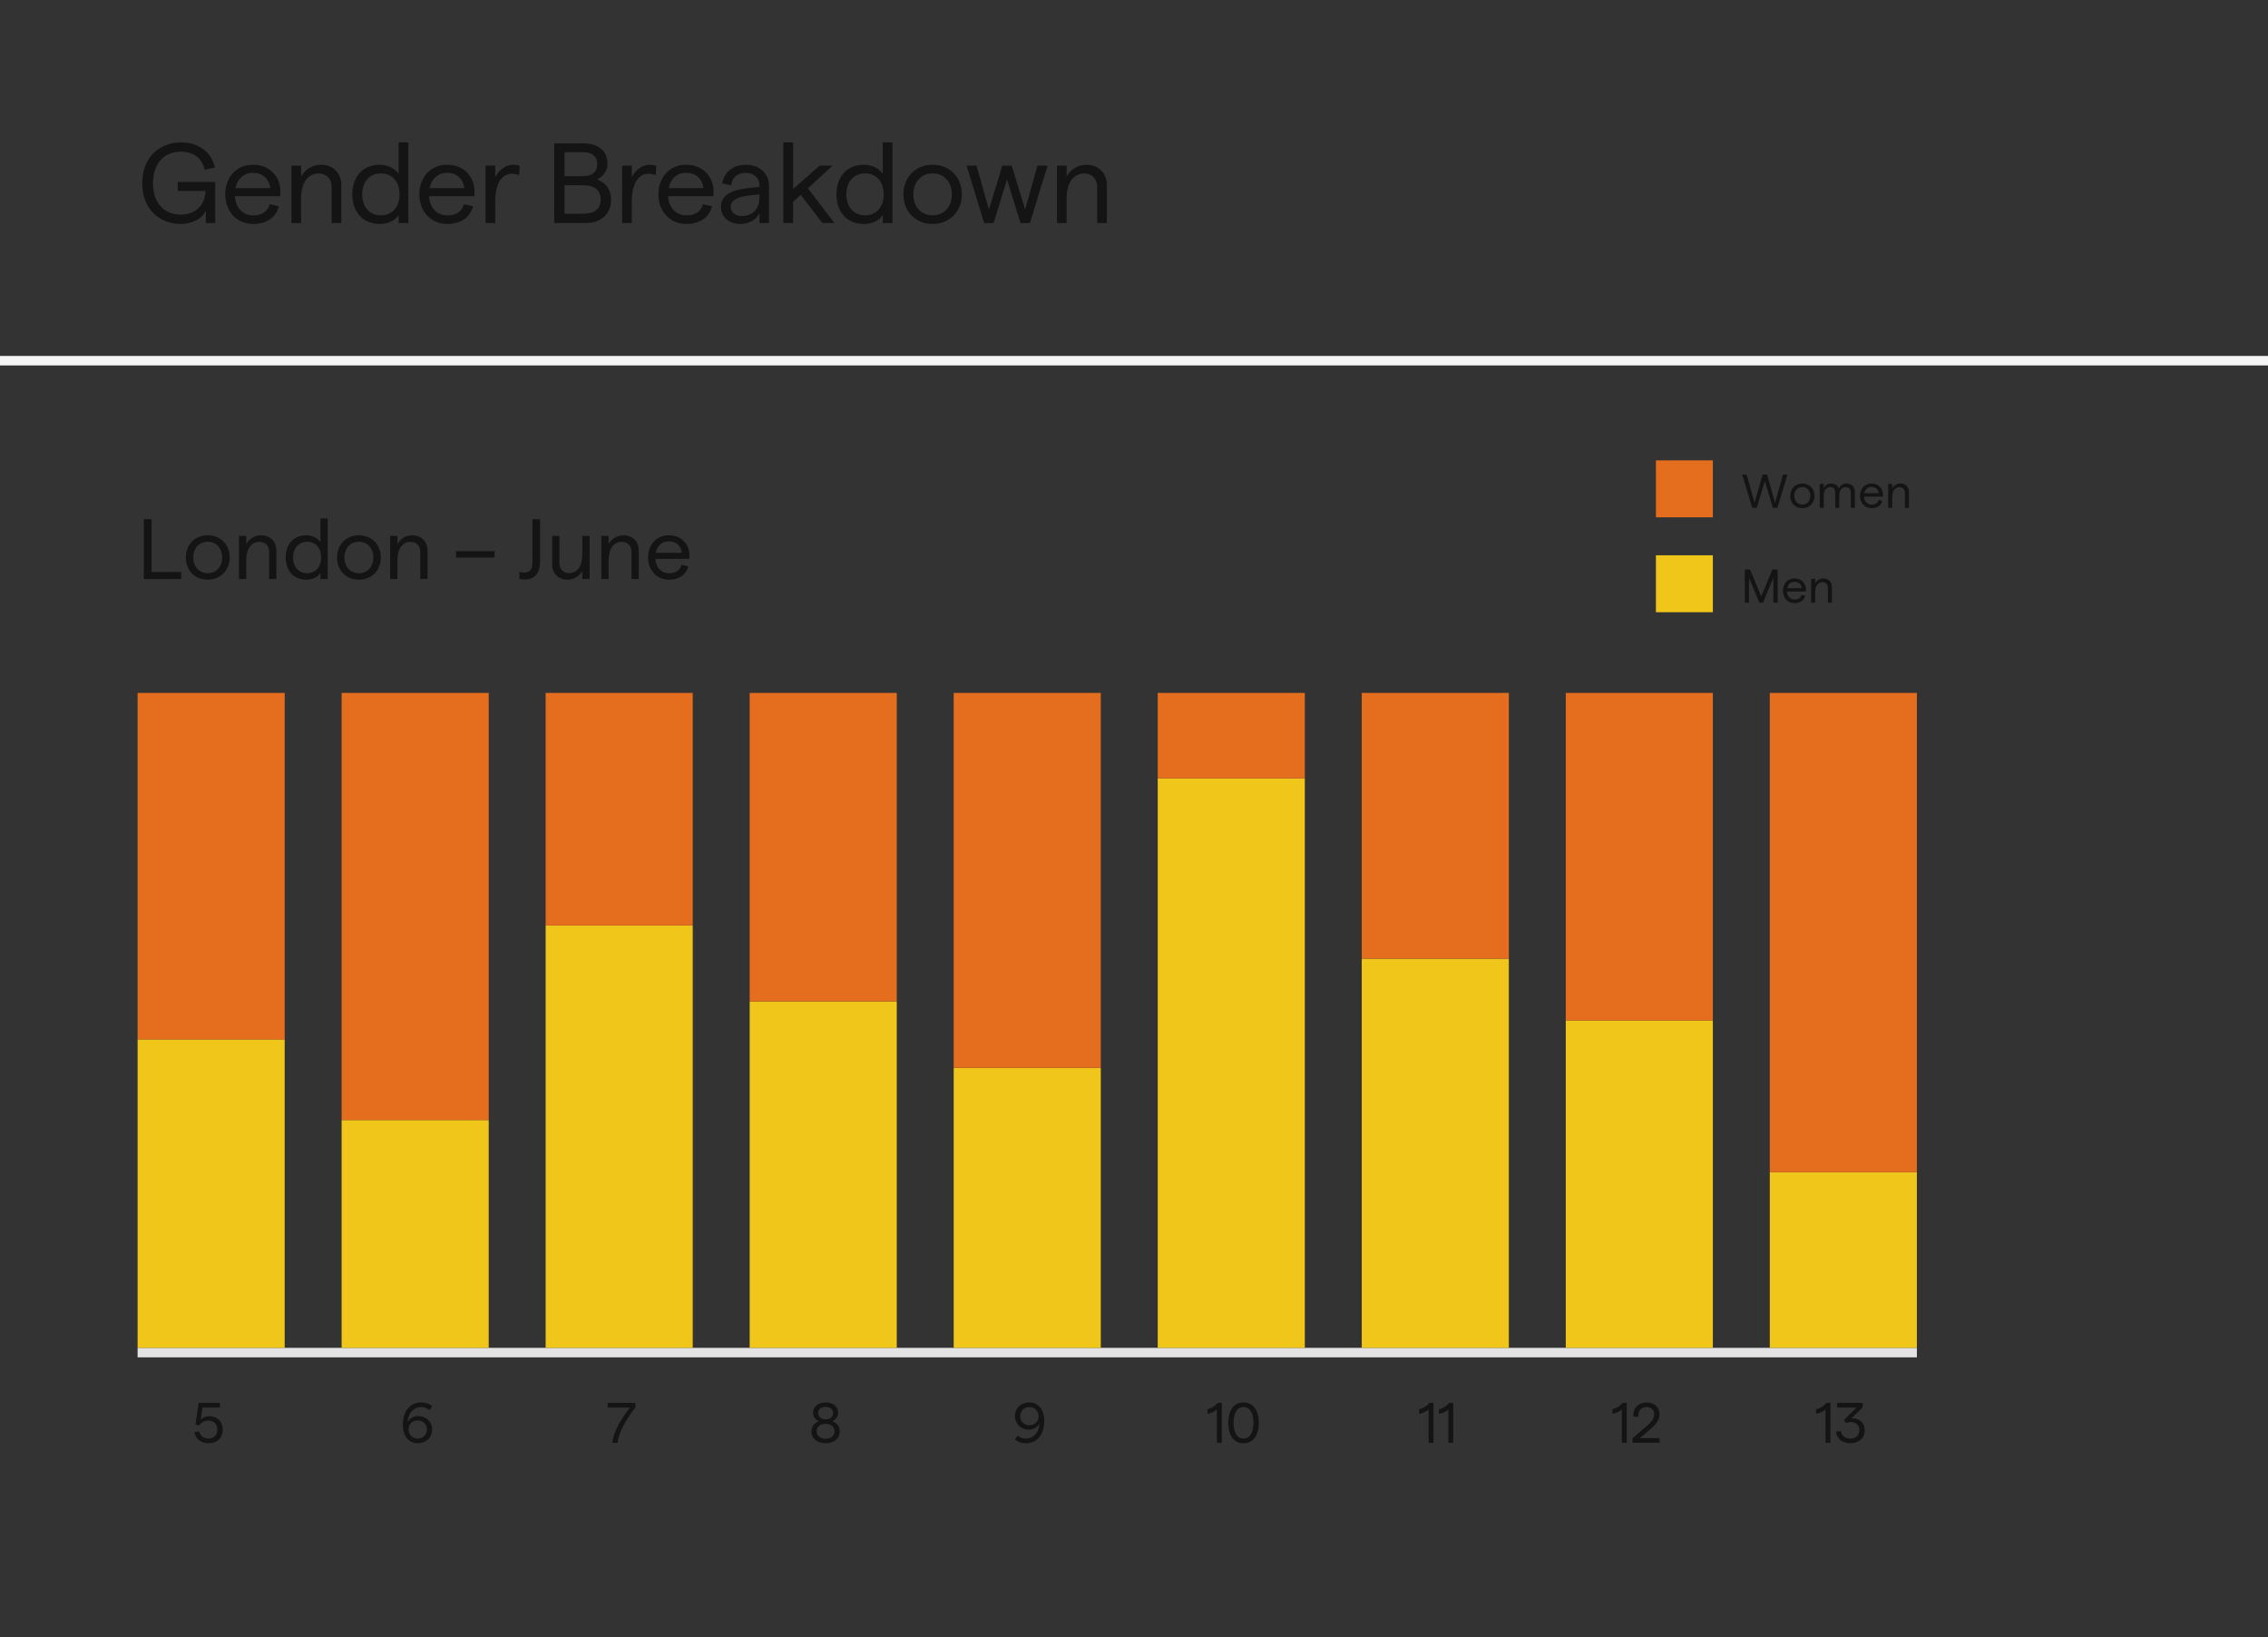 <svg xmlns="http://www.w3.org/2000/svg" width="478" height="345" viewBox="0 0 478 345"><rect x="0" y="0" width="478" height="345" fill="#333333" stroke="none"/><g fill="none" fill-rule="evenodd"><g fill="#141414" fill-rule="nonzero" transform="translate(30.314 109.256)"><polygon points="0 12.744 7.884 12.744 7.884 11.268 1.638 11.268 1.638 .144 0 .144"/><path d="M13.464 12.888C16.146 12.888 18.09 10.926 18.09 8.208 18.09 5.49 16.146 3.528 13.464 3.528 10.764 3.528 8.856 5.49 8.856 8.208 8.856 10.926 10.764 12.888 13.464 12.888ZM10.422 8.208C10.422 6.264 11.646 4.896 13.464 4.896 15.282 4.896 16.506 6.264 16.506 8.208 16.506 10.152 15.282 11.52 13.464 11.52 11.646 11.52 10.422 10.152 10.422 8.208ZM20.052 12.744 21.582 12.744 21.582 8.766C21.582 6.372 22.662 4.914 24.354 4.914 25.632 4.914 26.406 5.796 26.406 7.02L26.406 12.744 27.936 12.744 27.936 6.732C27.936 4.806 26.586 3.528 24.696 3.528 23.31 3.528 22.212 4.302 21.582 5.382L21.582 3.672 20.052 3.672 20.052 12.744ZM34.272 12.888C35.604 12.888 36.81 12.258 37.224 11.43L37.224 12.744 38.754 12.744 38.754 0 37.224 0 37.224 4.968C36.648 4.122 35.46 3.528 34.254 3.528 31.446 3.528 29.898 5.544 29.898 8.208 29.898 10.872 31.446 12.888 34.272 12.888ZM31.464 8.208C31.464 6.21 32.634 4.896 34.416 4.896 36.198 4.896 37.368 6.21 37.368 8.208 37.368 10.206 36.198 11.52 34.416 11.52 32.634 11.52 31.464 10.206 31.464 8.208ZM45.324 12.888C48.006 12.888 49.95 10.926 49.95 8.208 49.95 5.49 48.006 3.528 45.324 3.528 42.624 3.528 40.716 5.49 40.716 8.208 40.716 10.926 42.624 12.888 45.324 12.888ZM42.282 8.208C42.282 6.264 43.506 4.896 45.324 4.896 47.142 4.896 48.366 6.264 48.366 8.208 48.366 10.152 47.142 11.52 45.324 11.52 43.506 11.52 42.282 10.152 42.282 8.208ZM51.912 12.744 53.442 12.744 53.442 8.766C53.442 6.372 54.522 4.914 56.214 4.914 57.492 4.914 58.266 5.796 58.266 7.02L58.266 12.744 59.796 12.744 59.796 6.732C59.796 4.806 58.446 3.528 56.556 3.528 55.17 3.528 54.072 4.302 53.442 5.382L53.442 3.672 51.912 3.672 51.912 12.744Z"/><polygon points="65.808 8.226 73.944 8.226 73.944 6.876 65.808 6.876"/><path d="M79.164 11.25 79.164 12.708C79.452 12.78 79.92 12.852 80.28 12.852 82.188 12.852 83.502 11.7 83.502 9.126L83.502.144 81.9.144 81.9 9.18C81.9 10.818 81.324 11.394 80.1 11.394 79.794 11.394 79.434 11.34 79.164 11.25ZM93.942 3.672 92.412 3.672 92.412 7.65C92.412 10.044 91.332 11.502 89.64 11.502 88.362 11.502 87.588 10.62 87.588 9.396L87.588 3.672 86.058 3.672 86.058 9.684C86.058 11.61 87.408 12.888 89.298 12.888 90.684 12.888 91.782 12.114 92.412 11.034L92.412 12.744 93.942 12.744 93.942 3.672ZM96.426 12.744 97.956 12.744 97.956 8.766C97.956 6.372 99.036 4.914 100.728 4.914 102.006 4.914 102.78 5.796 102.78 7.02L102.78 12.744 104.31 12.744 104.31 6.732C104.31 4.806 102.96 3.528 101.07 3.528 99.684 3.528 98.586 4.302 97.956 5.382L97.956 3.672 96.426 3.672 96.426 12.744ZM106.272 8.208C106.272 10.782 107.982 12.888 110.7 12.888 112.788 12.888 114.3 11.862 114.75 10.098L113.31 9.756C113.04 10.89 112.086 11.538 110.7 11.538 109.062 11.538 107.91 10.332 107.802 8.496L114.966 8.496C114.984 8.334 115.002 8.01 115.002 7.794 115.002 5.454 113.346 3.528 110.664 3.528 107.928 3.528 106.272 5.634 106.272 8.208ZM107.892 7.218C108.198 5.706 109.242 4.806 110.664 4.806 112.266 4.806 113.238 5.832 113.382 7.218L107.892 7.218Z"/></g><path fill="#141414" fill-rule="nonzero" d="M3.024,8.496 C4.812,8.496 5.964,7.356 5.964,5.616 C5.964,3.924 4.8,2.796 3.06,2.796 C2.448,2.796 1.764,3.084 1.332,3.492 L1.692,0.972 L5.364,0.972 L5.364,0 L0.888,0 L0.228,4.572 L1.02,4.74 C1.44,4.104 2.076,3.732 2.88,3.732 C4.092,3.732 4.836,4.452 4.836,5.616 C4.836,6.756 4.116,7.512 3,7.512 C1.944,7.512 1.176,6.924 1.02,6 L0,6.18 C0.216,7.584 1.404,8.496 3.024,8.496 Z" transform="translate(40.976 295.6)"/><path fill="#141414" fill-rule="nonzero" d="M3.204,2.868 C2.268,2.868 1.404,3.36 1.02,4.128 C1.056,2.304 2.256,0.972 3.876,0.972 C4.512,0.972 5.124,1.188 5.628,1.62 L6.18,0.768 C5.544,0.264 4.728,0 3.888,0 C1.632,0 0,1.668 0,4.752 C0,7.08 1.248,8.592 3.12,8.592 C4.896,8.592 6.168,7.404 6.168,5.724 C6.168,4.068 4.932,2.868 3.204,2.868 Z M3.132,7.608 C2.004,7.608 1.2,6.804 1.2,5.688 C1.2,4.584 2.004,3.792 3.132,3.792 C4.26,3.792 5.064,4.584 5.064,5.688 C5.052,6.804 4.26,7.608 3.132,7.608 Z" transform="translate(84.904 295.504)"/><path fill="#141414" fill-rule="nonzero" d="M0.984,8.4 L2.1,8.4 C2.304,6.12 3.936,3.432 5.844,0.972 L5.844,0 L0,0 L0,0.972 L4.716,0.972 C2.856,3.288 1.26,5.988 0.984,8.4 Z" transform="translate(128.072 295.6)"/><path fill="#141414" fill-rule="nonzero" d="M3.012,8.592 C4.752,8.592 5.976,7.608 5.976,6.084 C5.976,5.1 5.352,4.272 4.392,3.972 C5.136,3.648 5.628,2.952 5.628,2.208 C5.628,0.9 4.584,0 3.012,0 C1.392,0 0.348,0.9 0.348,2.208 C0.348,2.952 0.84,3.636 1.584,3.972 C0.624,4.272 0,5.1 0,6.084 C0,7.608 1.224,8.592 3.012,8.592 Z M3.012,3.564 C2.052,3.564 1.428,3.048 1.416,2.244 C1.404,1.44 2.028,0.924 3.012,0.924 C3.948,0.924 4.572,1.44 4.56,2.244 C4.548,3.048 3.936,3.564 3.012,3.564 Z M3,7.644 C1.848,7.644 1.104,7.02 1.104,6.072 C1.104,5.124 1.848,4.5 3,4.5 C4.14,4.5 4.872,5.124 4.872,6.072 C4.872,7.02 4.14,7.644 3,7.644 Z" transform="translate(171.012 295.504)"/><path fill="#141414" fill-rule="nonzero" d="M2.976,5.724 C3.912,5.724 4.776,5.232 5.16,4.464 C5.124,6.288 3.924,7.608 2.304,7.608 C1.668,7.608 1.056,7.404 0.552,6.972 L0,7.824 C0.636,8.328 1.452,8.592 2.292,8.592 C4.548,8.592 6.18,6.924 6.18,3.84 C6.18,1.512 4.932,0 3.06,0 C1.284,0 0.012,1.188 0.012,2.868 C0.012,4.524 1.248,5.724 2.976,5.724 Z M3.048,0.972 C4.176,0.972 4.98,1.788 4.98,2.904 C4.98,4.008 4.176,4.8 3.048,4.8 C1.92,4.8 1.116,4.008 1.116,2.904 C1.128,1.788 1.92,0.972 3.048,0.972 Z" transform="translate(213.904 295.504)"/><path fill="#141414" fill-rule="nonzero" d="M1.992 8.496 3.024 8.496 3.024.096 2.16.096C1.572.816.84 1.248 0 1.428L0 2.4C.792 2.256 1.416 1.992 1.992 1.464L1.992 8.496ZM7.608 8.592C9.696 8.592 10.824 6.876 10.824 4.296 10.824 1.716 9.696 0 7.608 0 5.496 0 4.392 1.716 4.392 4.296 4.392 6.876 5.496 8.592 7.608 8.592ZM7.608 7.608C6.228 7.608 5.508 6.312 5.508 4.296 5.508 2.28 6.228.972 7.608.972 8.964.972 9.696 2.28 9.696 4.296 9.696 6.312 8.964 7.608 7.608 7.608Z" transform="translate(254.48 295.504)"/><path fill="#141414" fill-rule="nonzero" d="M1.992 8.4 3.024 8.4 3.024 0 2.16 0C1.572.72.84 1.152 0 1.332L0 2.304C.792 2.16 1.416 1.896 1.992 1.368L1.992 8.4ZM6.156 8.4 7.188 8.4 7.188 0 6.324 0C5.736.72 5.004 1.152 4.164 1.332L4.164 2.304C4.956 2.16 5.58 1.896 6.156 1.368L6.156 8.4Z" transform="translate(299.1 295.6)"/><path fill="#141414" fill-rule="nonzero" d="M1.992 8.4 3.024 8.4 3.024 0 2.16 0C1.572.72.84 1.152 0 1.332L0 2.304C.792 2.16 1.416 1.896 1.992 1.368L1.992 8.4ZM7.2 8.496C9.048 8.496 10.248 7.404 10.248 5.784 10.248 4.128 9.072 3.12 7.416 3.276L9.804.948 9.804 0 4.44 0 4.44.972 8.52.972 5.868 3.6 6.336 4.296C6.6 4.128 6.948 4.032 7.26 4.032 8.424 4.032 9.12 4.668 9.12 5.76 9.12 6.816 8.364 7.512 7.2 7.512 6.132 7.512 5.352 6.888 5.232 5.916L4.2 6.072C4.356 7.536 5.544 8.496 7.2 8.496Z" transform="translate(382.756 295.6)"/><path fill="#141414" fill-rule="nonzero" d="M1.992 8.496 3.024 8.496 3.024.096 2.16.096C1.572.816.84 1.248 0 1.428L0 2.4C.792 2.256 1.416 1.992 1.992 1.464L1.992 8.496ZM4.26 8.496 9.936 8.496 9.936 7.512 5.796 7.512 8.076 5.568C9.372 4.476 9.936 3.54 9.936 2.52 9.936.996 8.856 0 7.2 0 5.448 0 4.296 1.212 4.428 2.976L5.484 3.048C5.364 1.8 6.024.972 7.2.972 8.184.972 8.808 1.584 8.808 2.52 8.808 3.276 8.388 3.972 7.404 4.824L4.248 7.548 4.26 8.496Z" transform="translate(339.822 295.504)"/><rect width="375" height="2" x="29" y="284" fill="#E3E3E3"/><rect width="31" height="65" x="29" y="219" fill="#F0C61A"/><rect width="31" height="73" x="29" y="146" fill="#E56D1E"/><rect width="31" height="48" x="72" y="236" fill="#F0C61A"/><rect width="31" height="90" x="72" y="146" fill="#E56D1E"/><rect width="31" height="89" x="115" y="195" fill="#F0C61A"/><rect width="31" height="49" x="115" y="146" fill="#E56D1E"/><rect width="31" height="73" x="158" y="211" fill="#F0C61A"/><rect width="31" height="65" x="158" y="146" fill="#E56D1E"/><rect width="31" height="59" x="201" y="225" fill="#F0C61A"/><rect width="31" height="79" x="201" y="146" fill="#E56D1E"/><rect width="31" height="120" x="244" y="164" fill="#F0C61A"/><rect width="31" height="18" x="244" y="146" fill="#E56D1E"/><rect width="31" height="82" x="287" y="202" fill="#F0C61A"/><rect width="31" height="56" x="287" y="146" fill="#E56D1E"/><rect width="31" height="69" x="330" y="215" fill="#F0C61A"/><rect width="31" height="69" x="330" y="146" fill="#E56D1E"/><rect width="31" height="37" x="373" y="247" fill="#F0C61A"/><rect width="31" height="101" x="373" y="146" fill="#E56D1E"/><g fill="#141414" fill-rule="nonzero" transform="translate(29.984 30.008)"><path d="M8.088 17.184C10.464 17.184 12.624 16.104 13.392 14.4L13.392 16.992 15.384 16.992 15.384 8.328 7.464 8.328 7.464 10.224 13.32 10.224C13.248 13.176 11.256 15.216 8.112 15.216 4.728 15.216 2.256 12.864 2.256 8.592 2.256 4.32 4.728 1.944 8.136 1.944 10.8 1.944 12.672 3.384 13.152 5.76L15.312 5.304C14.64 2.064 11.88 0 8.136 0 3.936 0 0 2.856 0 8.592 0 14.328 3.912 17.184 8.088 17.184ZM17.484 10.944C17.484 14.376 19.764 17.184 23.388 17.184 26.172 17.184 28.188 15.816 28.788 13.464L26.868 13.008C26.508 14.52 25.236 15.384 23.388 15.384 21.204 15.384 19.668 13.776 19.524 11.328L29.076 11.328C29.1 11.112 29.124 10.68 29.124 10.392 29.124 7.272 26.916 4.704 23.34 4.704 19.692 4.704 17.484 7.512 17.484 10.944ZM19.644 9.624C20.052 7.608 21.444 6.408 23.34 6.408 25.476 6.408 26.772 7.776 26.964 9.624L19.644 9.624ZM31.44 16.992 33.48 16.992 33.48 11.688C33.48 8.496 34.92 6.552 37.176 6.552 38.88 6.552 39.912 7.728 39.912 9.36L39.912 16.992 41.952 16.992 41.952 8.976C41.952 6.408 40.152 4.704 37.632 4.704 35.784 4.704 34.32 5.736 33.48 7.176L33.48 4.896 31.44 4.896 31.44 16.992ZM50.1 17.184C51.876 17.184 53.484 16.344 54.036 15.24L54.036 16.992 56.076 16.992 56.076 0 54.036 0 54.036 6.624C53.268 5.496 51.684 4.704 50.076 4.704 46.332 4.704 44.268 7.392 44.268 10.944 44.268 14.496 46.332 17.184 50.1 17.184ZM46.356 10.944C46.356 8.28 47.916 6.528 50.292 6.528 52.668 6.528 54.228 8.28 54.228 10.944 54.228 13.608 52.668 15.36 50.292 15.36 47.916 15.36 46.356 13.608 46.356 10.944ZM58.392 10.944C58.392 14.376 60.672 17.184 64.296 17.184 67.08 17.184 69.096 15.816 69.696 13.464L67.776 13.008C67.416 14.52 66.144 15.384 64.296 15.384 62.112 15.384 60.576 13.776 60.432 11.328L69.984 11.328C70.008 11.112 70.032 10.68 70.032 10.392 70.032 7.272 67.824 4.704 64.248 4.704 60.6 4.704 58.392 7.512 58.392 10.944ZM60.552 9.624C60.96 7.608 62.352 6.408 64.248 6.408 66.384 6.408 67.68 7.776 67.872 9.624L60.552 9.624ZM79.428 6.888 79.548 4.92C79.14 4.776 78.66 4.704 78.156 4.704 76.668 4.704 75.084 5.808 74.388 7.344L74.388 4.896 72.348 4.896 72.348 16.992 74.388 16.992 74.388 12.384C74.388 8.448 75.948 6.6 77.868 6.6 78.396 6.6 78.972 6.696 79.428 6.888ZM86.82 16.992 93.276 16.992C96.732 16.992 98.796 15.12 98.796 12.096 98.796 9.744 97.548 8.4 95.844 7.8 96.972 7.32 98.052 6.072 98.052 4.512 98.052 1.776 96.084.192 92.916.192L86.82.192 86.82 16.992ZM89.004 15.024 89.004 9.024 92.916 9.024C95.364 9.024 96.612 10.08 96.612 12.048 96.612 13.992 95.364 15.024 92.916 15.024L89.004 15.024ZM89.004 7.104 89.004 2.064 92.82 2.064C94.812 2.064 95.892 2.904 95.892 4.584 95.892 6.264 94.812 7.104 92.82 7.104L89.004 7.104ZM108.216 6.888 108.336 4.92C107.928 4.776 107.448 4.704 106.944 4.704 105.456 4.704 103.872 5.808 103.176 7.344L103.176 4.896 101.136 4.896 101.136 16.992 103.176 16.992 103.176 12.384C103.176 8.448 104.736 6.6 106.656 6.6 107.184 6.6 107.76 6.696 108.216 6.888ZM108.78 10.944C108.78 14.376 111.06 17.184 114.684 17.184 117.468 17.184 119.484 15.816 120.084 13.464L118.164 13.008C117.804 14.52 116.532 15.384 114.684 15.384 112.5 15.384 110.964 13.776 110.82 11.328L120.372 11.328C120.396 11.112 120.42 10.68 120.42 10.392 120.42 7.272 118.212 4.704 114.636 4.704 110.988 4.704 108.78 7.512 108.78 10.944ZM110.94 9.624C111.348 7.608 112.74 6.408 114.636 6.408 116.772 6.408 118.068 7.776 118.26 9.624L110.94 9.624ZM130.08 9.12 130.08 9.36 127.728 9.624C123.864 10.008 121.968 11.28 121.968 13.608 121.968 15.696 123.624 17.184 126.048 17.184 127.8 17.184 129.384 16.32 130.08 14.928L130.08 16.992 132.096 16.992 132.096 9.24C132.096 6.432 130.056 4.704 127.128 4.704 124.584 4.704 122.592 6.264 122.232 8.664L124.128 9.024C124.296 7.392 125.472 6.408 127.128 6.408 128.904 6.408 130.08 7.464 130.08 9.12ZM124.008 13.584C124.008 12.312 125.28 11.472 127.728 11.208L130.08 10.944 130.08 11.52C130.08 13.944 128.712 15.504 126.36 15.504 124.968 15.504 124.008 14.712 124.008 13.584Z"/><polygon points="137.172 16.992 137.172 12.504 138.78 11.04 143.34 16.992 145.884 16.992 140.292 9.672 145.476 4.896 142.764 4.896 137.172 9.816 137.172 0 135.108 0 135.108 16.992"/><path d="M152.136 17.184C153.912 17.184 155.52 16.344 156.072 15.24L156.072 16.992 158.112 16.992 158.112 0 156.072 0 156.072 6.624C155.304 5.496 153.72 4.704 152.112 4.704 148.368 4.704 146.304 7.392 146.304 10.944 146.304 14.496 148.368 17.184 152.136 17.184ZM148.392 10.944C148.392 8.28 149.952 6.528 152.328 6.528 154.704 6.528 156.264 8.28 156.264 10.944 156.264 13.608 154.704 15.36 152.328 15.36 149.952 15.36 148.392 13.608 148.392 10.944ZM166.572 17.184C170.148 17.184 172.74 14.568 172.74 10.944 172.74 7.32 170.148 4.704 166.572 4.704 162.972 4.704 160.428 7.32 160.428 10.944 160.428 14.568 162.972 17.184 166.572 17.184ZM162.516 10.944C162.516 8.352 164.148 6.528 166.572 6.528 168.996 6.528 170.628 8.352 170.628 10.944 170.628 13.536 168.996 15.36 166.572 15.36 164.148 15.36 162.516 13.536 162.516 10.944Z"/><polygon points="177.432 16.992 179.424 16.992 182.256 7.8 185.088 16.992 187.08 16.992 190.8 4.896 188.664 4.896 186.072 14.136 183.24 4.896 181.272 4.896 178.44 14.136 175.824 4.896 173.736 4.896"/><path d="M192.78,16.992 L194.82,16.992 L194.82,11.688 C194.82,8.496 196.26,6.552 198.516,6.552 C200.22,6.552 201.252,7.728 201.252,9.36 L201.252,16.992 L203.292,16.992 L203.292,8.976 C203.292,6.408 201.492,4.704 198.972,4.704 C197.124,4.704 195.66,5.736 194.82,7.176 L194.82,4.896 L192.78,4.896 L192.78,16.992 Z"/></g><rect width="478" height="2" y="75" fill="#F5F5F5"/><rect width="12" height="12" x="349" y="117" fill="#F0C61A"/><rect width="12" height="12" x="349" y="97" fill="#E56D1E"/><g fill="#141414" fill-rule="nonzero" transform="translate(367.18 100)"><polygon points="2.13 7 3.08 7 4.78 1.36 6.46 7 7.42 7 9.54 0 8.6 0 6.93 5.95 5.25 0 4.3 0 2.61 5.95 .94 0 0 0"/><path d="M12.68 7.08C14.17 7.08 15.25 5.99 15.25 4.48 15.25 2.97 14.17 1.88 12.68 1.88 11.18 1.88 10.12 2.97 10.12 4.48 10.12 5.99 11.18 7.08 12.68 7.08ZM10.99 4.48C10.99 3.4 11.67 2.64 12.68 2.64 13.69 2.64 14.37 3.4 14.37 4.48 14.37 5.56 13.69 6.32 12.68 6.32 11.67 6.32 10.99 5.56 10.99 4.48ZM16.34 7 17.19 7 17.19 4.47C17.19 3.4 17.66 2.63 18.52 2.63 19.22 2.63 19.61 3.1 19.61 3.79L19.61 7 20.46 7 20.46 4.47C20.46 3.4 20.93 2.63 21.79 2.63 22.5 2.63 22.89 3.1 22.89 3.79L22.89 7 23.74 7 23.74 3.62C23.74 2.56 23.06 1.88 21.98 1.88 21.22 1.88 20.62 2.34 20.35 2.94 20.17 2.26 19.53 1.88 18.71 1.88 17.94 1.88 17.44 2.31 17.19 2.91L17.19 1.96 16.34 1.96 16.34 7ZM24.83 4.48C24.83 5.91 25.78 7.08 27.29 7.08 28.45 7.08 29.29 6.51 29.54 5.53L28.74 5.34C28.59 5.97 28.06 6.33 27.29 6.33 26.38 6.33 25.74 5.66 25.68 4.64L29.66 4.64C29.67 4.55 29.68 4.37 29.68 4.25 29.68 2.95 28.76 1.88 27.27 1.88 25.75 1.88 24.83 3.05 24.83 4.48ZM25.73 3.93C25.9 3.09 26.48 2.59 27.27 2.59 28.16 2.59 28.7 3.16 28.78 3.93L25.73 3.93ZM30.77 7 31.62 7 31.62 4.79C31.62 3.46 32.22 2.65 33.16 2.65 33.87 2.65 34.3 3.14 34.3 3.82L34.3 7 35.15 7 35.15 3.66C35.15 2.59 34.4 1.88 33.35 1.88 32.58 1.88 31.97 2.31 31.62 2.91L31.62 1.96 30.77 1.96 30.77 7Z"/></g><g fill="#141414" fill-rule="nonzero" transform="translate(367.73 120)"><polygon points="0 7 .89 7 .89 1.72 3.08 7 3.84 7 6.02 1.72 6.02 7 6.92 7 6.92 0 5.82 0 3.46 5.68 1.1 0 0 0"/><path d="M8.04 4.48C8.04 5.91 8.99 7.08 10.5 7.08 11.66 7.08 12.5 6.51 12.75 5.53L11.95 5.34C11.8 5.97 11.27 6.33 10.5 6.33 9.59 6.33 8.95 5.66 8.89 4.64L12.87 4.64C12.88 4.55 12.89 4.37 12.89 4.25 12.89 2.95 11.97 1.88 10.48 1.88 8.96 1.88 8.04 3.05 8.04 4.48ZM8.94 3.93C9.11 3.09 9.69 2.59 10.48 2.59 11.37 2.59 11.91 3.16 11.99 3.93L8.94 3.93ZM13.98 7 14.83 7 14.83 4.79C14.83 3.46 15.43 2.65 16.37 2.65 17.08 2.65 17.51 3.14 17.51 3.82L17.51 7 18.36 7 18.36 3.66C18.36 2.59 17.61 1.88 16.56 1.88 15.79 1.88 15.18 2.31 14.83 2.91L14.83 1.96 13.98 1.96 13.98 7Z"/></g></g></svg>